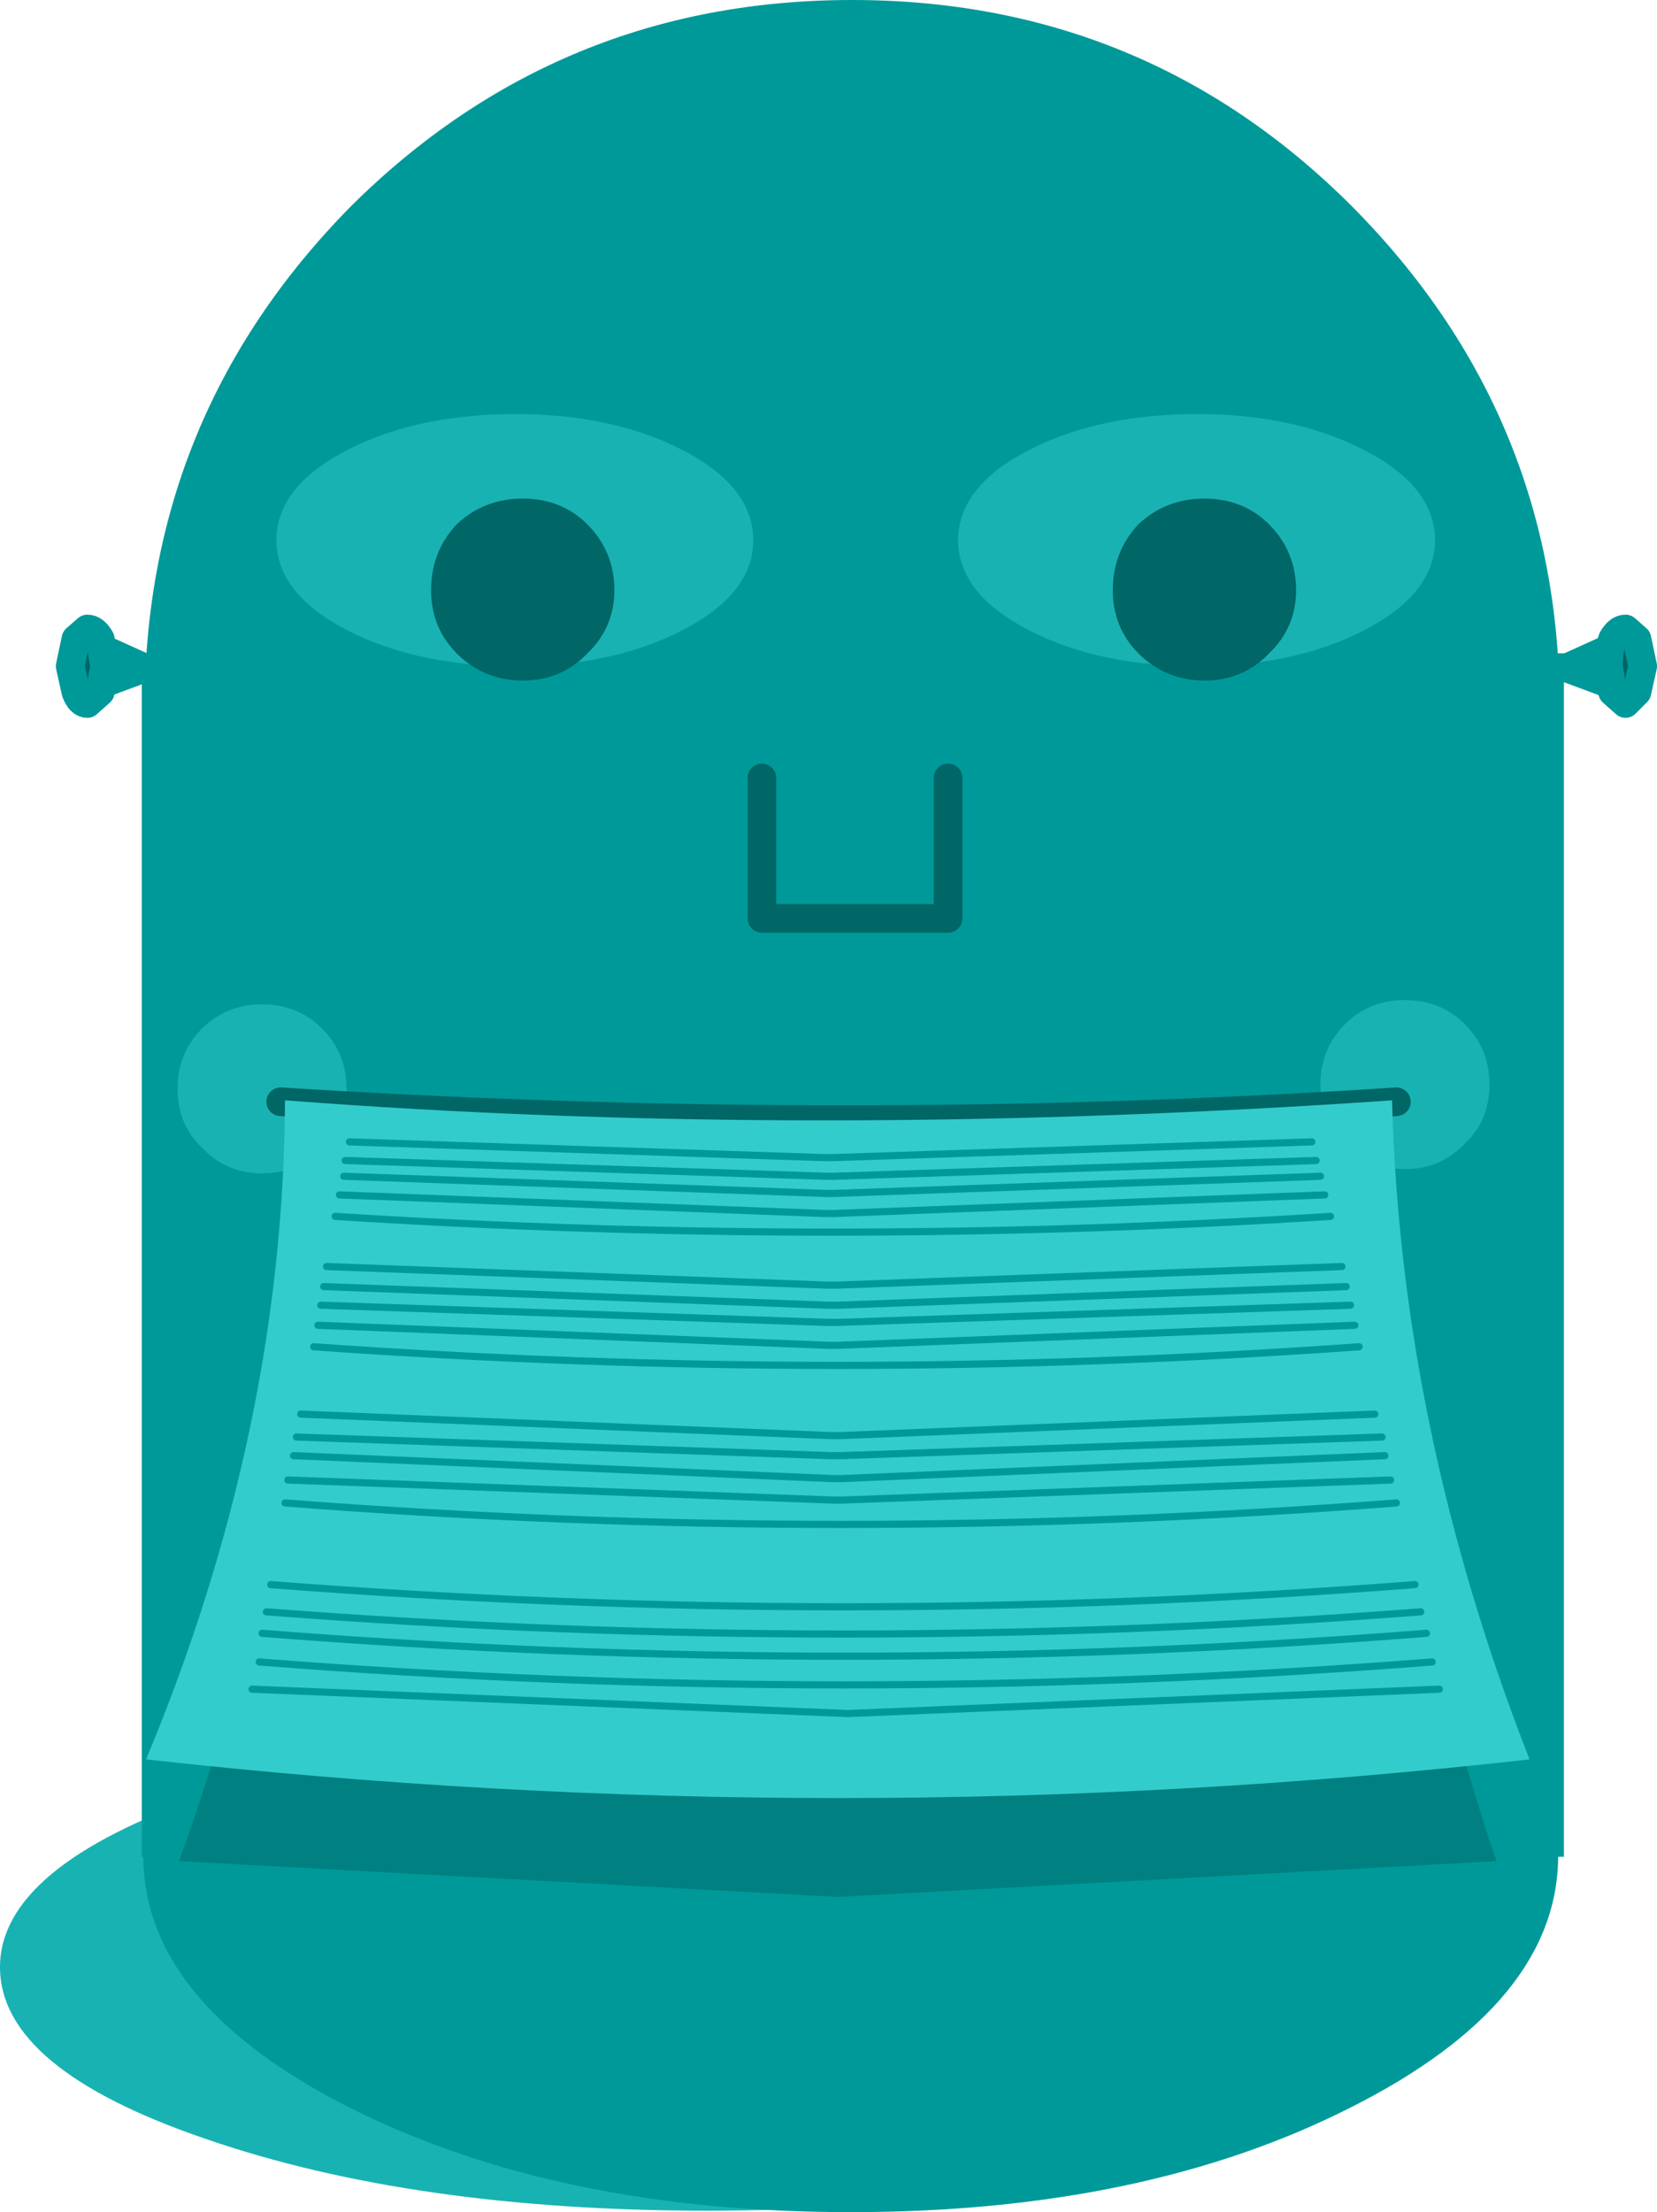 <?xml version="1.0" encoding="UTF-8" standalone="no"?>
<svg xmlns:xlink="http://www.w3.org/1999/xlink" height="77.2px" width="57.85px" xmlns="http://www.w3.org/2000/svg">
  <g transform="matrix(1.0, 0.0, 0.0, 1.0, 0.0, 0.0)">
    <path d="M7.2 62.65 Q14.45 60.2 24.7 60.2 34.95 60.2 42.15 62.65 49.4 65.15 49.4 68.65 49.4 72.2 42.15 74.65 34.95 77.15 24.7 77.15 14.45 77.15 7.2 74.65 0.0 72.2 0.0 68.65 0.0 65.15 7.2 62.65" fill="#19b2b2" fill-rule="evenodd" stroke="none"/>
    <path d="M12.2 55.95 Q19.45 52.3 29.7 52.3 39.95 52.3 47.15 55.95 54.4 59.6 54.4 64.75 54.4 69.9 47.15 73.55 39.95 77.2 29.7 77.2 19.45 77.2 12.2 73.55 5.0 69.9 5.0 64.75 5.0 59.6 12.2 55.95" fill="#009999" fill-rule="evenodd" stroke="none"/>
    <path d="M54.6 64.8 L4.95 64.8 4.95 22.8 54.6 22.8 54.6 64.8" fill="#009999" fill-rule="evenodd" stroke="none"/>
    <path d="M12.25 7.2 Q19.5 0.0 29.75 0.0 40.0 0.0 47.2 7.2 54.45 14.5 54.45 24.7 54.45 34.95 47.2 42.15 40.0 49.45 29.75 49.45 19.5 49.45 12.25 42.15 5.05 34.95 5.05 24.7 5.05 14.5 12.25 7.2" fill="#009999" fill-rule="evenodd" stroke="none"/>
    <path d="M6.35 23.35 L6.25 23.4 3.15 24.55 3.15 21.9 6.35 23.35" fill="#009999" fill-rule="evenodd" stroke="none"/>
    <path d="M3.5 24.15 L3.05 24.55 Q2.8 24.55 2.65 24.15 L2.45 23.25 2.65 22.3 3.05 21.95 Q3.3 21.95 3.5 22.3 L3.65 23.25 3.5 24.15" fill="#006666" fill-rule="evenodd" stroke="none"/>
    <path d="M3.5 24.15 L3.05 24.55 Q2.8 24.55 2.65 24.15 L2.45 23.25 2.65 22.3 3.05 21.95 Q3.3 21.95 3.5 22.3 L3.65 23.25 3.5 24.15 Z" fill="none" stroke="#009999" stroke-linecap="round" stroke-linejoin="round" stroke-width="1.0"/>
    <path d="M53.4 23.35 L53.5 23.4 56.6 24.55 56.6 21.9 53.4 23.35" fill="#009999" fill-rule="evenodd" stroke="none"/>
    <path d="M56.3 24.15 L56.75 24.55 57.15 24.15 57.35 23.25 57.15 22.3 56.75 21.95 Q56.5 21.95 56.3 22.3 56.15 22.7 56.15 23.25 L56.3 24.15" fill="#006666" fill-rule="evenodd" stroke="none"/>
    <path d="M56.3 24.15 L56.75 24.55 57.15 24.15 57.35 23.25 57.15 22.3 56.75 21.95 Q56.5 21.95 56.3 22.3 56.15 22.7 56.15 23.25 L56.3 24.15 Z" fill="none" stroke="#009999" stroke-linecap="round" stroke-linejoin="round" stroke-width="1.0"/>
    <path d="M33.1 27.15 L33.1 32.05 26.6 32.05 26.6 27.15 33.1 27.15" fill="#009999" fill-rule="evenodd" stroke="none"/>
    <path d="M33.1 27.15 L33.1 32.05 26.6 32.05 26.6 27.15" fill="none" stroke="#006666" stroke-linecap="round" stroke-linejoin="round" stroke-width="1.0"/>
    <path d="M33.95 18.85 Q33.95 17.25 36.25 16.1 38.55 14.95 41.8 14.95 45.0 14.95 47.3 16.1 49.6 17.25 49.6 18.85 49.6 20.45 47.3 21.6 45.0 22.75 41.8 22.75 38.55 22.75 36.25 21.6 33.95 20.45 33.95 18.85" fill="#19b2b2" fill-rule="evenodd" stroke="none"/>
    <path d="M33.95 18.85 Q33.95 17.25 36.25 16.1 38.55 14.95 41.8 14.95 45.0 14.95 47.3 16.1 49.6 17.25 49.6 18.85 49.6 20.45 47.3 21.6 45.0 22.75 41.8 22.75 38.55 22.75 36.25 21.6 33.95 20.45 33.95 18.85 Z" fill="none" stroke="#19b2b2" stroke-linecap="round" stroke-linejoin="round" stroke-width="1.0"/>
    <path d="M43.95 22.45 Q43.2 23.25 42.05 23.25 40.9 23.25 40.1 22.45 39.35 21.7 39.35 20.6 39.35 19.45 40.1 18.65 40.9 17.9 42.05 17.9 43.2 17.9 43.95 18.65 44.75 19.45 44.75 20.6 44.75 21.7 43.95 22.45" fill="#006666" fill-rule="evenodd" stroke="none"/>
    <path d="M43.95 22.45 Q43.2 23.25 42.05 23.25 40.9 23.25 40.1 22.45 39.35 21.7 39.35 20.6 39.35 19.45 40.1 18.65 40.9 17.9 42.05 17.9 43.2 17.9 43.95 18.65 44.75 19.45 44.75 20.6 44.75 21.7 43.95 22.45 Z" fill="none" stroke="#006666" stroke-linecap="round" stroke-linejoin="round" stroke-width="1.0"/>
    <path d="M10.15 18.85 Q10.15 17.25 12.45 16.1 14.75 14.95 18.0 14.95 21.2 14.95 23.5 16.1 25.8 17.25 25.8 18.85 25.8 20.45 23.5 21.6 21.2 22.75 18.0 22.75 14.75 22.75 12.45 21.6 10.15 20.45 10.15 18.85" fill="#19b2b2" fill-rule="evenodd" stroke="none"/>
    <path d="M10.15 18.85 Q10.15 17.25 12.45 16.1 14.75 14.95 18.0 14.95 21.2 14.95 23.5 16.1 25.8 17.25 25.8 18.85 25.8 20.45 23.5 21.6 21.2 22.75 18.0 22.75 14.75 22.75 12.45 21.6 10.15 20.45 10.15 18.85 Z" fill="none" stroke="#19b2b2" stroke-linecap="round" stroke-linejoin="round" stroke-width="1.0"/>
    <path d="M20.15 22.45 Q19.4 23.25 18.25 23.25 17.1 23.25 16.3 22.45 15.55 21.7 15.55 20.6 15.55 19.45 16.3 18.65 17.1 17.9 18.25 17.9 19.4 17.9 20.15 18.65 20.95 19.45 20.95 20.6 20.95 21.7 20.15 22.45" fill="#006666" fill-rule="evenodd" stroke="none"/>
    <path d="M20.15 22.45 Q19.4 23.25 18.25 23.25 17.1 23.25 16.3 22.45 15.55 21.7 15.55 20.6 15.55 19.45 16.3 18.65 17.1 17.9 18.25 17.9 19.4 17.9 20.15 18.65 20.95 19.45 20.95 20.6 20.95 21.7 20.15 22.45 Z" fill="none" stroke="#006666" stroke-linecap="round" stroke-linejoin="round" stroke-width="1.0"/>
    <path d="M51.15 39.9 Q50.3 40.8 49.05 40.8 47.8 40.8 46.95 39.9 46.1 39.1 46.1 37.85 46.1 36.6 46.95 35.75 47.8 34.9 49.05 34.9 50.3 34.9 51.15 35.75 52.0 36.6 52.0 37.85 52.0 39.1 51.15 39.9" fill="#19b2b2" fill-rule="evenodd" stroke="none"/>
    <path d="M11.25 40.05 Q10.4 40.95 9.15 40.95 7.9 40.95 7.05 40.05 6.2 39.25 6.2 38.0 6.2 36.75 7.05 35.9 7.9 35.05 9.15 35.05 10.4 35.05 11.25 35.9 12.1 36.75 12.1 38.0 12.1 39.25 11.25 40.05" fill="#19b2b2" fill-rule="evenodd" stroke="none"/>
    <path d="M9.8 38.45 Q29.65 39.7 48.75 38.45" fill="none" stroke="#006666" stroke-linecap="round" stroke-linejoin="round" stroke-width="1.0"/>
    <path d="M52.25 64.95 L29.25 66.2 6.25 64.95 Q10.4 53.75 10.6 38.65 28.2 43.5 48.35 38.65 48.35 53.75 52.25 64.95" fill="#008080" fill-rule="evenodd" stroke="none"/>
    <path d="M53.4 61.4 Q29.3 64.1 5.1 61.4 9.9 49.9 9.95 38.4 28.25 39.8 48.6 38.4 48.9 49.9 53.4 61.4" fill="#33cccc" fill-rule="evenodd" stroke="none"/>
    <path d="M12.0 41.05 L28.85 41.65 29.1 41.65 46.1 41.05 M12.05 40.5 L28.85 41.05 29.1 41.05 45.95 40.5 M12.2 39.85 L28.8 40.4 29.05 40.4 45.8 39.85 M11.85 41.7 L28.8 42.35 29.1 42.35 46.25 41.7 M11.1 46.25 L28.95 46.95 29.25 46.95 47.3 46.25 M11.2 45.55 L28.9 46.15 29.25 46.15 47.15 45.55 M11.3 44.9 L28.9 45.55 29.25 45.55 47.0 44.9 M10.5 49.35 L29.0 50.1 29.35 50.1 48.0 49.35 M11.4 44.2 L28.9 44.85 29.2 44.85 46.85 44.2 M10.05 51.65 L29.1 52.35 29.4 52.35 48.55 51.65 M10.25 50.8 L29.05 51.6 29.4 51.6 48.35 50.8 M10.35 50.15 L29.0 50.8 29.35 50.8 48.25 50.15 M8.8 58.95 L29.6 59.8 50.25 58.95 M9.45 55.3 Q29.45 56.85 49.4 55.3 M9.3 56.25 Q29.45 57.8 49.6 56.25 M9.15 57.0 Q29.45 58.6 49.8 57.0 M9.05 58.0 Q29.45 59.6 50.0 58.0 M9.95 52.45 Q29.35 53.95 48.75 52.45 M10.95 47.0 Q29.25 48.3 47.45 47.0 M11.7 42.45 Q29.05 43.55 46.45 42.45" fill="none" stroke="#009999" stroke-linecap="round" stroke-linejoin="round" stroke-width="0.25"/>
  </g>
</svg>

